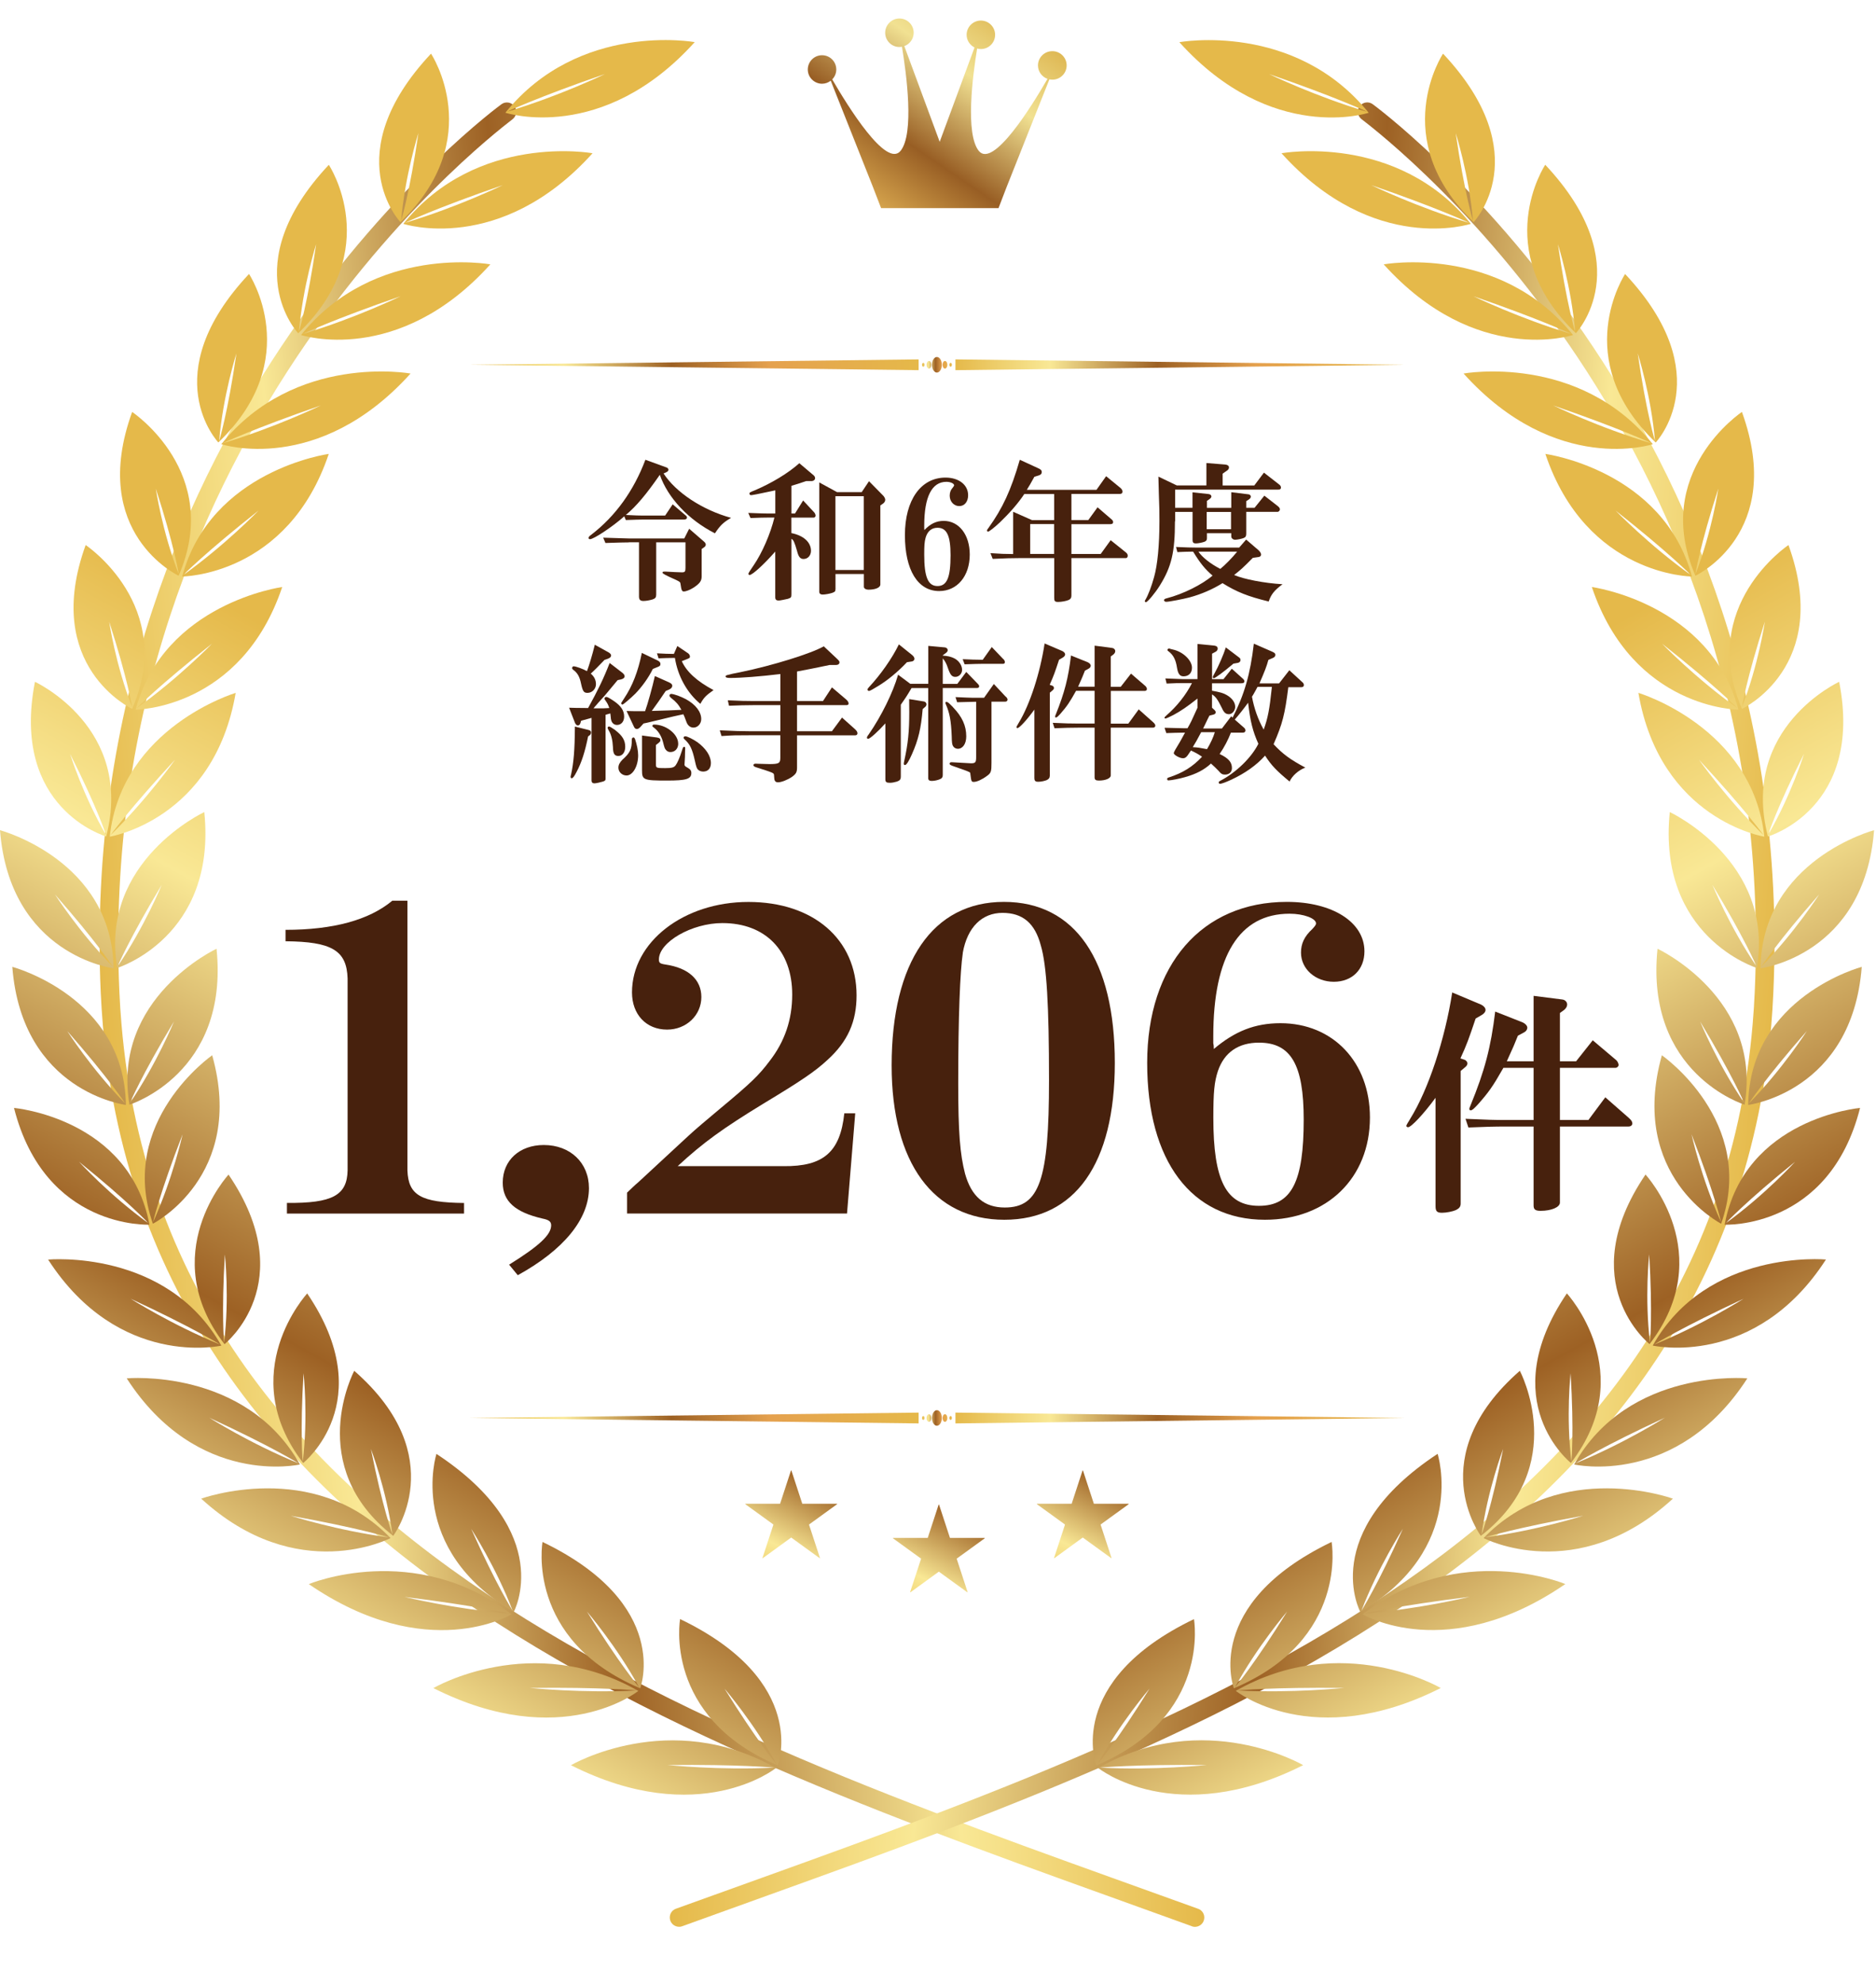 <?xml version="1.0" encoding="UTF-8"?>
<svg id="_レイヤー_2" data-name="レイヤー 2" xmlns="http://www.w3.org/2000/svg" width="109.63mm" height="115.92mm" xmlns:xlink="http://www.w3.org/1999/xlink" viewBox="0 0 310.76 328.58">
  <defs>
    <style>
      .cls-1 {
        fill: none;
      }

      .cls-2 {
        fill: url(#linear-gradient-8);
      }

      .cls-3 {
        fill: url(#linear-gradient-7);
      }

      .cls-4 {
        fill: url(#linear-gradient-5);
      }

      .cls-5 {
        fill: url(#linear-gradient-6);
      }

      .cls-6 {
        fill: url(#linear-gradient-9);
      }

      .cls-7 {
        fill: url(#linear-gradient-4);
      }

      .cls-8 {
        fill: url(#linear-gradient-3);
      }

      .cls-9 {
        fill: url(#linear-gradient-2);
      }

      .cls-10 {
        fill: url(#linear-gradient);
      }

      .cls-11 {
        fill: url(#linear-gradient-43);
      }

      .cls-12 {
        fill: url(#linear-gradient-40);
      }

      .cls-13 {
        fill: url(#linear-gradient-41);
      }

      .cls-14 {
        fill: url(#linear-gradient-42);
      }

      .cls-15 {
        fill: url(#linear-gradient-49);
      }

      .cls-16 {
        fill: url(#linear-gradient-48);
      }

      .cls-17 {
        fill: url(#linear-gradient-45);
      }

      .cls-18 {
        fill: url(#linear-gradient-47);
      }

      .cls-19 {
        fill: url(#linear-gradient-44);
      }

      .cls-20 {
        fill: url(#linear-gradient-46);
      }

      .cls-21 {
        fill: url(#linear-gradient-10);
      }

      .cls-22 {
        fill: url(#linear-gradient-11);
      }

      .cls-23 {
        fill: url(#linear-gradient-12);
      }

      .cls-24 {
        fill: url(#linear-gradient-13);
      }

      .cls-25 {
        fill: url(#linear-gradient-19);
      }

      .cls-26 {
        fill: url(#linear-gradient-14);
      }

      .cls-27 {
        fill: url(#linear-gradient-21);
      }

      .cls-28 {
        fill: url(#linear-gradient-20);
      }

      .cls-29 {
        fill: url(#linear-gradient-22);
      }

      .cls-30 {
        fill: url(#linear-gradient-23);
      }

      .cls-31 {
        fill: url(#linear-gradient-28);
      }

      .cls-32 {
        fill: url(#linear-gradient-25);
      }

      .cls-33 {
        fill: url(#linear-gradient-32);
      }

      .cls-34 {
        fill: url(#linear-gradient-31);
      }

      .cls-35 {
        fill: url(#linear-gradient-33);
      }

      .cls-36 {
        fill: url(#linear-gradient-30);
      }

      .cls-37 {
        fill: url(#linear-gradient-15);
      }

      .cls-38 {
        fill: url(#linear-gradient-16);
      }

      .cls-39 {
        fill: url(#linear-gradient-17);
      }

      .cls-40 {
        fill: url(#linear-gradient-18);
      }

      .cls-41 {
        fill: url(#linear-gradient-35);
      }

      .cls-42 {
        fill: url(#linear-gradient-34);
      }

      .cls-43 {
        fill: url(#linear-gradient-36);
      }

      .cls-44 {
        fill: url(#linear-gradient-38);
      }

      .cls-45 {
        fill: url(#linear-gradient-27);
      }

      .cls-46 {
        fill: url(#linear-gradient-24);
      }

      .cls-47 {
        fill: url(#linear-gradient-26);
      }

      .cls-48 {
        fill: url(#linear-gradient-29);
      }

      .cls-49 {
        fill: url(#linear-gradient-37);
      }

      .cls-50 {
        fill: url(#linear-gradient-39);
      }

      .cls-51 {
        fill: url(#linear-gradient-57);
      }

      .cls-52 {
        fill: url(#linear-gradient-58);
      }

      .cls-53 {
        fill: url(#linear-gradient-59);
      }

      .cls-54 {
        fill: url(#linear-gradient-53);
      }

      .cls-55 {
        fill: url(#linear-gradient-54);
      }

      .cls-56 {
        fill: url(#linear-gradient-55);
      }

      .cls-57 {
        fill: url(#linear-gradient-56);
      }

      .cls-58 {
        fill: url(#linear-gradient-50);
      }

      .cls-59 {
        fill: url(#linear-gradient-51);
      }

      .cls-60 {
        fill: url(#linear-gradient-52);
      }

      .cls-61 {
        fill: url(#linear-gradient-67);
      }

      .cls-62 {
        fill: url(#linear-gradient-68);
      }

      .cls-63 {
        fill: url(#linear-gradient-69);
      }

      .cls-64 {
        fill: url(#linear-gradient-63);
      }

      .cls-65 {
        fill: url(#linear-gradient-64);
      }

      .cls-66 {
        fill: url(#linear-gradient-65);
      }

      .cls-67 {
        fill: url(#linear-gradient-66);
      }

      .cls-68 {
        fill: url(#linear-gradient-60);
      }

      .cls-69 {
        fill: url(#linear-gradient-61);
      }

      .cls-70 {
        fill: url(#linear-gradient-62);
      }

      .cls-71 {
        fill: url(#linear-gradient-72);
      }

      .cls-72 {
        fill: url(#linear-gradient-74);
      }

      .cls-73 {
        fill: url(#linear-gradient-71);
      }

      .cls-74 {
        fill: url(#linear-gradient-73);
      }

      .cls-75 {
        fill: url(#linear-gradient-70);
      }

      .cls-76 {
        fill: #47210d;
      }

      .cls-77 {
        clip-path: url(#clippath);
      }
    </style>
    <clipPath id="clippath">
      <rect class="cls-1" width="310.76" height="328.58"/>
    </clipPath>
    <linearGradient id="linear-gradient" x1="7.81" y1="1.22" x2="177.04" y2="1.22" gradientTransform="translate(9.9 177.98) rotate(-4.88)" gradientUnits="userSpaceOnUse">
      <stop offset="0" stop-color="#e5b94a"/>
      <stop offset=".12" stop-color="#f0d475"/>
      <stop offset=".21" stop-color="#f9e895"/>
      <stop offset=".45" stop-color="#9d6124"/>
      <stop offset=".77" stop-color="#f9e895"/>
      <stop offset="1" stop-color="#e5b94a"/>
    </linearGradient>
    <linearGradient id="linear-gradient-2" x1="62.42" y1="166.46" x2="165.31" y2="12.12" xlink:href="#linear-gradient"/>
    <linearGradient id="linear-gradient-3" x1="64.19" y1="167.64" x2="167.08" y2="13.32" xlink:href="#linear-gradient"/>
    <linearGradient id="linear-gradient-4" x1="40.68" y1="151.97" x2="143.57" y2="-2.37" xlink:href="#linear-gradient"/>
    <linearGradient id="linear-gradient-5" x1="42.45" y1="153.14" x2="145.33" y2="-1.17" xlink:href="#linear-gradient"/>
    <linearGradient id="linear-gradient-6" x1="19.49" y1="137.86" x2="122.4" y2="-16.5" xlink:href="#linear-gradient"/>
    <linearGradient id="linear-gradient-7" x1="22.96" y1="140.15" x2="125.83" y2="-14.17" xlink:href="#linear-gradient"/>
    <linearGradient id="linear-gradient-8" x1=".34" y1="125.08" x2="103.23" y2="-29.26" xlink:href="#linear-gradient"/>
    <linearGradient id="linear-gradient-9" x1="5.46" y1="128.49" x2="108.34" y2="-25.84" xlink:href="#linear-gradient"/>
    <linearGradient id="linear-gradient-10" x1="-16.06" y1="114.13" x2="86.81" y2="-40.18" xlink:href="#linear-gradient"/>
    <linearGradient id="linear-gradient-11" x1="-7.62" y1="119.76" x2="95.26" y2="-34.55" xlink:href="#linear-gradient"/>
    <linearGradient id="linear-gradient-12" x1="-33.46" y1="102.57" x2="69.45" y2="-51.8" xlink:href="#linear-gradient"/>
    <linearGradient id="linear-gradient-13" x1="-25.01" y1="108.18" x2="77.87" y2="-46.15" xlink:href="#linear-gradient"/>
    <linearGradient id="linear-gradient-14" x1="-48.9" y1="92.26" x2="53.99" y2="-62.08" xlink:href="#linear-gradient"/>
    <linearGradient id="linear-gradient-15" x1="-38.29" y1="99.33" x2="64.6" y2="-55.01" xlink:href="#linear-gradient"/>
    <linearGradient id="linear-gradient-16" x1="-59.07" y1="85.46" x2="43.81" y2="-68.86" xlink:href="#linear-gradient"/>
    <linearGradient id="linear-gradient-17" x1="-47.01" y1="93.52" x2="55.88" y2="-60.82" xlink:href="#linear-gradient"/>
    <linearGradient id="linear-gradient-18" x1="-69.64" y1="78.43" x2="33.25" y2="-75.9" xlink:href="#linear-gradient"/>
    <linearGradient id="linear-gradient-19" x1="-57.56" y1="86.46" x2="45.32" y2="-67.86" xlink:href="#linear-gradient"/>
    <linearGradient id="linear-gradient-20" x1="-77.29" y1="73.35" x2="25.61" y2="-81" xlink:href="#linear-gradient"/>
    <linearGradient id="linear-gradient-21" x1="-64.58" y1="81.81" x2="38.3" y2="-72.52" xlink:href="#linear-gradient"/>
    <linearGradient id="linear-gradient-22" x1="-81.44" y1="70.59" x2="21.46" y2="-83.76" xlink:href="#linear-gradient"/>
    <linearGradient id="linear-gradient-23" x1="-67.99" y1="79.53" x2="34.9" y2="-74.8" xlink:href="#linear-gradient"/>
    <linearGradient id="linear-gradient-24" x1="-84.64" y1="68.43" x2="18.24" y2="-85.91" xlink:href="#linear-gradient"/>
    <linearGradient id="linear-gradient-25" x1="-71.21" y1="77.39" x2="31.68" y2="-76.95" xlink:href="#linear-gradient"/>
    <linearGradient id="linear-gradient-26" x1="-84.16" y1="68.75" x2="18.73" y2="-85.58" xlink:href="#linear-gradient"/>
    <linearGradient id="linear-gradient-27" x1="-70.92" y1="77.61" x2="31.99" y2="-76.74" xlink:href="#linear-gradient"/>
    <linearGradient id="linear-gradient-28" x1="-81.75" y1="70.33" x2="21.13" y2="-83.99" xlink:href="#linear-gradient"/>
    <linearGradient id="linear-gradient-29" x1="-68.52" y1="79.2" x2="34.37" y2="-75.15" xlink:href="#linear-gradient"/>
    <linearGradient id="linear-gradient-30" x1="-76.8" y1="73.66" x2="26.09" y2="-80.68" xlink:href="#linear-gradient"/>
    <linearGradient id="linear-gradient-31" x1="-63.55" y1="82.49" x2="39.34" y2="-71.85" xlink:href="#linear-gradient"/>
    <linearGradient id="linear-gradient-32" x1="-58.57" y1="85.77" x2="44.31" y2="-68.55" xlink:href="#linear-gradient"/>
    <linearGradient id="linear-gradient-33" x1="3959.31" y1="338.71" x2="4128.54" y2="338.71" gradientTransform="translate(4266.54 177.98) rotate(-175.12) scale(1 -1)" xlink:href="#linear-gradient"/>
    <linearGradient id="linear-gradient-34" x1="4013.92" y1="503.95" x2="4116.81" y2="349.61" gradientTransform="translate(4266.54 177.98) rotate(-175.12) scale(1 -1)" xlink:href="#linear-gradient"/>
    <linearGradient id="linear-gradient-35" x1="4015.7" y1="505.13" x2="4118.58" y2="350.8" gradientTransform="translate(4266.54 177.98) rotate(-175.12) scale(1 -1)" xlink:href="#linear-gradient"/>
    <linearGradient id="linear-gradient-36" x1="3992.19" y1="489.46" x2="4095.08" y2="335.12" gradientTransform="translate(4266.54 177.98) rotate(-175.12) scale(1 -1)" xlink:href="#linear-gradient"/>
    <linearGradient id="linear-gradient-37" x1="3993.96" y1="490.63" x2="4096.83" y2="336.32" gradientTransform="translate(4266.54 177.98) rotate(-175.12) scale(1 -1)" xlink:href="#linear-gradient"/>
    <linearGradient id="linear-gradient-38" x1="3971" y1="475.34" x2="4073.9" y2="321" gradientTransform="translate(4266.54 177.98) rotate(-175.12) scale(1 -1)" xlink:href="#linear-gradient"/>
    <linearGradient id="linear-gradient-39" x1="3974.46" y1="477.64" x2="4077.34" y2="323.31" gradientTransform="translate(4266.54 177.98) rotate(-175.12) scale(1 -1)" xlink:href="#linear-gradient"/>
    <linearGradient id="linear-gradient-40" x1="3951.84" y1="462.57" x2="4054.73" y2="308.23" gradientTransform="translate(4266.54 177.98) rotate(-175.12) scale(1 -1)" xlink:href="#linear-gradient"/>
    <linearGradient id="linear-gradient-41" x1="3956.97" y1="465.97" x2="4059.85" y2="311.65" gradientTransform="translate(4266.54 177.98) rotate(-175.12) scale(1 -1)" xlink:href="#linear-gradient"/>
    <linearGradient id="linear-gradient-42" x1="3935.45" y1="451.62" x2="4038.32" y2="297.31" gradientTransform="translate(4266.54 177.98) rotate(-175.12) scale(1 -1)" xlink:href="#linear-gradient"/>
    <linearGradient id="linear-gradient-43" x1="3943.89" y1="457.25" x2="4046.76" y2="302.94" gradientTransform="translate(4266.54 177.98) rotate(-175.12) scale(1 -1)" xlink:href="#linear-gradient"/>
    <linearGradient id="linear-gradient-44" x1="3918.05" y1="440.05" x2="4020.95" y2="285.7" gradientTransform="translate(4266.54 177.98) rotate(-175.12) scale(1 -1)" xlink:href="#linear-gradient"/>
    <linearGradient id="linear-gradient-45" x1="3926.5" y1="445.66" x2="4029.38" y2="291.34" gradientTransform="translate(4266.54 177.98) rotate(-175.12) scale(1 -1)" xlink:href="#linear-gradient"/>
    <linearGradient id="linear-gradient-46" x1="3902.6" y1="429.75" x2="4005.5" y2="275.41" gradientTransform="translate(4266.54 177.98) rotate(-175.12) scale(1 -1)" xlink:href="#linear-gradient"/>
    <linearGradient id="linear-gradient-47" x1="3913.22" y1="436.82" x2="4016.11" y2="282.48" gradientTransform="translate(4266.54 177.98) rotate(-175.12) scale(1 -1)" xlink:href="#linear-gradient"/>
    <linearGradient id="linear-gradient-48" x1="3892.43" y1="422.95" x2="3995.31" y2="268.63" gradientTransform="translate(4266.54 177.98) rotate(-175.12) scale(1 -1)" xlink:href="#linear-gradient"/>
    <linearGradient id="linear-gradient-49" x1="3904.49" y1="431" x2="4007.38" y2="276.67" gradientTransform="translate(4266.54 177.98) rotate(-175.12) scale(1 -1)" xlink:href="#linear-gradient"/>
    <linearGradient id="linear-gradient-50" x1="3881.86" y1="415.92" x2="3984.76" y2="261.58" gradientTransform="translate(4266.54 177.98) rotate(-175.12) scale(1 -1)" xlink:href="#linear-gradient"/>
    <linearGradient id="linear-gradient-51" x1="3893.94" y1="423.95" x2="3996.82" y2="269.63" gradientTransform="translate(4266.54 177.98) rotate(-175.12) scale(1 -1)" xlink:href="#linear-gradient"/>
    <linearGradient id="linear-gradient-52" x1="3874.22" y1="410.83" x2="3977.12" y2="256.49" gradientTransform="translate(4266.54 177.98) rotate(-175.12) scale(1 -1)" xlink:href="#linear-gradient"/>
    <linearGradient id="linear-gradient-53" x1="3886.92" y1="419.3" x2="3989.81" y2="264.97" gradientTransform="translate(4266.54 177.98) rotate(-175.12) scale(1 -1)" xlink:href="#linear-gradient"/>
    <linearGradient id="linear-gradient-54" x1="3870.07" y1="408.08" x2="3972.97" y2="253.73" gradientTransform="translate(4266.54 177.98) rotate(-175.12) scale(1 -1)" xlink:href="#linear-gradient"/>
    <linearGradient id="linear-gradient-55" x1="3883.52" y1="417.02" x2="3986.41" y2="262.69" gradientTransform="translate(4266.54 177.98) rotate(-175.12) scale(1 -1)" xlink:href="#linear-gradient"/>
    <linearGradient id="linear-gradient-56" x1="3866.87" y1="405.9" x2="3969.75" y2="251.58" gradientTransform="translate(4266.54 177.98) rotate(-175.12) scale(1 -1)" xlink:href="#linear-gradient"/>
    <linearGradient id="linear-gradient-57" x1="3880.29" y1="414.88" x2="3983.19" y2="260.54" gradientTransform="translate(4266.54 177.98) rotate(-175.12) scale(1 -1)" xlink:href="#linear-gradient"/>
    <linearGradient id="linear-gradient-58" x1="3867.35" y1="406.24" x2="3970.24" y2="251.91" gradientTransform="translate(4266.54 177.98) rotate(-175.12) scale(1 -1)" xlink:href="#linear-gradient"/>
    <linearGradient id="linear-gradient-59" x1="3880.59" y1="415.1" x2="3983.49" y2="260.75" gradientTransform="translate(4266.54 177.98) rotate(-175.12) scale(1 -1)" xlink:href="#linear-gradient"/>
    <linearGradient id="linear-gradient-60" x1="3869.75" y1="407.82" x2="3972.64" y2="253.5" gradientTransform="translate(4266.54 177.98) rotate(-175.12) scale(1 -1)" xlink:href="#linear-gradient"/>
    <linearGradient id="linear-gradient-61" x1="3882.98" y1="416.69" x2="3985.88" y2="262.34" gradientTransform="translate(4266.54 177.98) rotate(-175.12) scale(1 -1)" xlink:href="#linear-gradient"/>
    <linearGradient id="linear-gradient-62" x1="3874.71" y1="411.14" x2="3977.6" y2="256.81" gradientTransform="translate(4266.54 177.98) rotate(-175.12) scale(1 -1)" xlink:href="#linear-gradient"/>
    <linearGradient id="linear-gradient-63" x1="3887.95" y1="419.98" x2="3990.84" y2="265.64" gradientTransform="translate(4266.54 177.98) rotate(-175.12) scale(1 -1)" xlink:href="#linear-gradient"/>
    <linearGradient id="linear-gradient-64" x1="3892.94" y1="423.25" x2="3995.81" y2="268.94" gradientTransform="translate(4266.54 177.98) rotate(-175.12) scale(1 -1)" xlink:href="#linear-gradient"/>
    <linearGradient id="linear-gradient-65" x1="165.19" y1="-.29" x2="129.98" y2="51.39" gradientUnits="userSpaceOnUse">
      <stop offset="0" stop-color="#dcb24b"/>
      <stop offset=".11" stop-color="#e7cc72"/>
      <stop offset=".21" stop-color="#f1e192"/>
      <stop offset=".45" stop-color="#985e24"/>
      <stop offset=".67" stop-color="#e1b154"/>
      <stop offset="1" stop-color="#dcb24b"/>
    </linearGradient>
    <linearGradient id="linear-gradient-66" x1="152.74" y1="60.4" x2="157.68" y2="60.4" gradientUnits="userSpaceOnUse">
      <stop offset="0" stop-color="#e5b94a"/>
      <stop offset=".12" stop-color="#f0d475"/>
      <stop offset=".21" stop-color="#f9e895"/>
      <stop offset=".45" stop-color="#9d6124"/>
      <stop offset=".67" stop-color="#e5a14e"/>
      <stop offset="1" stop-color="#e5b94a"/>
    </linearGradient>
    <linearGradient id="linear-gradient-67" x1="77.79" y1="60.4" x2="152.17" y2="60.4" xlink:href="#linear-gradient-66"/>
    <linearGradient id="linear-gradient-68" x1="158.27" y1="60.4" x2="232.65" y2="60.4" xlink:href="#linear-gradient-66"/>
    <linearGradient id="linear-gradient-69" y1="234.8" y2="234.8" xlink:href="#linear-gradient-66"/>
    <linearGradient id="linear-gradient-70" x1="77.79" y1="234.8" x2="152.17" y2="234.8" xlink:href="#linear-gradient-66"/>
    <linearGradient id="linear-gradient-71" x1="158.27" y1="234.8" x2="232.65" y2="234.8" xlink:href="#linear-gradient-66"/>
    <linearGradient id="linear-gradient-72" x1="148.04" y1="271.05" x2="171.61" y2="224.94" xlink:href="#linear-gradient-66"/>
    <linearGradient id="linear-gradient-73" x1="123.57" y1="265.4" x2="147.14" y2="219.3" xlink:href="#linear-gradient-66"/>
    <linearGradient id="linear-gradient-74" x1="171.88" y1="265.4" x2="195.45" y2="219.29" xlink:href="#linear-gradient-66"/>
  </defs>
  <g id="_レイヤー_1-2" data-name="レイヤー 1">
    <g class="cls-77">
      <g>
        <g>
          <g>
            <path class="cls-10" d="M197.42,318.96c-74.72-27.14-172.38-57.24-180.38-149.17h0c-.15-1.77-.26-3.55-.35-5.36h0C12.33,68.83,82.92,17.36,83.06,17.26h0c.69-.51,1.66-.35,2.16.34h0c.5.69.34,1.65-.34,2.16h0c0,.06-17.3,12.61-34.14,37.03h0c-16.84,24.42-33.11,60.54-30.96,107.52h0c.08,1.77.19,3.51.34,5.23h0c7.49,89.31,103.24,119.35,178.36,146.54h0c.8.28,1.21,1.17.92,1.97h0c-.21.58-.74.96-1.32,1.01h0c-.22.02-.44,0-.66-.09h0Z"/>
            <g>
              <g>
                <path class="cls-9" d="M128.53,292.77s-12.73,10.23-33.95-.47c0,0,16.34-9.56,33.95.47ZM128.25,292.7s-5.74-.55-17.67-.43c0,0,8.6.9,17.67.43Z"/>
                <path class="cls-8" d="M112.66,268.1c21.49,10.34,16.19,24.23,16.19,24.23-19.09-8.05-16.19-24.23-16.19-24.23ZM120.02,279.62c5.36,8.66,8.63,12.54,8.63,12.54-3.67-6.76-8.63-12.54-8.63-12.54Z"/>
              </g>
              <g>
                <path class="cls-7" d="M105.74,280s-12.73,10.23-33.95-.47c0,0,16.35-9.56,33.95.47ZM105.45,279.92s-5.74-.56-17.67-.42c0,0,8.6.9,17.67.42Z"/>
                <path class="cls-4" d="M89.87,255.33c21.49,10.35,16.18,24.23,16.18,24.23-19.08-8.05-16.18-24.23-16.18-24.23ZM97.23,266.86c5.36,8.66,8.63,12.53,8.63,12.53-3.67-6.75-8.63-12.53-8.63-12.53Z"/>
              </g>
              <g>
                <path class="cls-5" d="M84.73,267.31s-13.98,8.45-33.58-5c0,0,17.48-7.3,33.58,5ZM84.46,267.2s-5.62-1.31-17.46-2.77c0,0,8.4,2.05,17.46,2.77Z"/>
                <path class="cls-3" d="M72.3,240.75c19.91,13.12,12.8,26.18,12.8,26.18-17.84-10.52-12.8-26.18-12.8-26.18ZM78.05,253.15c4.15,9.3,6.87,13.57,6.87,13.57-2.73-7.18-6.87-13.57-6.87-13.57Z"/>
              </g>
              <g>
                <path class="cls-2" d="M64.69,254.69s-15.44,8.06-31.36-6.53c0,0,18.56-6.73,31.36,6.53ZM64.45,254.58s-5.13-1.59-16.27-3.58c0,0,7.67,2.45,16.27,3.58Z"/>
                <path class="cls-6" d="M58.68,226.99c16.3,14.26,6.46,27.33,6.46,27.33-14.88-11.52-6.46-27.33-6.46-27.33ZM61.44,239.93c1.92,9.69,3.57,14.18,3.57,14.18-1.01-7.47-3.57-14.18-3.57-14.18Z"/>
              </g>
              <g>
                <path class="cls-21" d="M49.68,242.5s-16.98,3.88-28.69-14.26c0,0,19.67-1.81,28.69,14.26ZM49.49,242.33s-4.57-2.84-14.84-7.58c0,0,6.8,4.3,14.84,7.58Z"/>
                <path class="cls-22" d="M50.89,214.18c12.16,17.92-.67,28.08-.67,28.08-11.48-14.92.67-28.08.67-28.08ZM50.28,227.39c-.6,9.86-.13,14.62-.13,14.62.92-7.48.13-14.62.13-14.62Z"/>
              </g>
              <g>
                <path class="cls-23" d="M36.66,222.82s-16.98,3.88-28.69-14.25c0,0,19.66-1.82,28.69,14.25ZM36.46,222.64s-4.57-2.83-14.83-7.59c0,0,6.8,4.31,14.83,7.59Z"/>
                <path class="cls-24" d="M37.86,194.5c12.16,17.92-.67,28.08-.67,28.08-11.48-14.92.67-28.08.67-28.08ZM37.25,207.72c-.59,9.85-.13,14.62-.13,14.62.91-7.48.13-14.62.13-14.62Z"/>
              </g>
              <g>
                <path class="cls-26" d="M24.75,202.79s-17.31.85-22.43-19.33c0,0,19.16,1.69,22.43,19.33ZM24.62,202.58s-3.38-3.64-11.52-10.2c0,0,5.01,5.5,11.52,10.2Z"/>
                <path class="cls-37" d="M35.15,174.74c5.62,20.04-9.82,27.89-9.82,27.89-5.96-16.92,9.82-27.89,9.82-27.89ZM30.25,187.82c-3.79,9.73-4.9,14.56-4.9,14.56,3.3-7.3,4.9-14.56,4.9-14.56Z"/>
              </g>
              <g>
                <path class="cls-38" d="M20.85,182.96s-17.2-2.11-18.81-22.86c0,0,18.59,4.93,18.81,22.86ZM20.75,182.73s-2.71-4.16-9.62-12.02c0,0,4,6.29,9.62,12.02Z"/>
                <path class="cls-39" d="M35.87,157.1c2.13,20.71-14.42,25.82-14.42,25.82-2.99-17.69,14.42-25.82,14.42-25.82ZM28.82,169.15c-5.39,8.94-7.31,13.51-7.31,13.51,4.5-6.63,7.31-13.51,7.31-13.51Z"/>
              </g>
              <g>
                <path class="cls-40" d="M18.81,160.34s-17.19-2.12-18.81-22.87c0,0,18.59,4.94,18.81,22.87ZM18.72,160.11s-2.71-4.16-9.62-12.01c0,0,4.01,6.27,9.62,12.01Z"/>
                <path class="cls-25" d="M33.84,134.47c2.12,20.7-14.42,25.81-14.42,25.81-3-17.69,14.42-25.81,14.42-25.81ZM26.79,146.52c-5.39,8.94-7.32,13.52-7.32,13.52,4.51-6.64,7.32-13.52,7.32-13.52Z"/>
              </g>
              <g>
                <path class="cls-28" d="M17.59,138.51s-15.9-4.58-11.8-25.61c0,0,16.48,7.59,11.8,25.61ZM17.56,138.25s-1.46-4.56-5.95-13.41c0,0,2.13,6.86,5.95,13.41Z"/>
                <path class="cls-27" d="M39.04,114.73c-3.61,21.06-20.86,23.81-20.86,23.81,1.95-18.16,20.86-23.81,20.86-23.81ZM28.99,125.8c-7.59,8.19-10.69,12.5-10.69,12.5,6.12-6.01,10.69-12.5,10.69-12.5Z"/>
              </g>
              <g>
                <path class="cls-29" d="M21.89,117.38s-15.01-6.99-7.7-27.13c0,0,15.11,10.06,7.7,27.13ZM21.9,117.13s-.76-4.73-3.81-14.18c0,0,1.04,7.11,3.81,14.18Z"/>
                <path class="cls-30" d="M46.75,97.2c-6.82,20.25-24.28,20.31-24.28,20.31,4.73-17.65,24.28-20.31,24.28-20.31ZM35.12,106.58c-8.78,6.92-12.5,10.7-12.5,10.7,6.98-4.99,12.5-10.7,12.5-10.7Z"/>
              </g>
              <g>
                <path class="cls-46" d="M29.59,95.33s-15-6.98-7.7-27.12c0,0,15.11,10.06,7.7,27.12ZM29.61,95.08s-.74-4.73-3.8-14.18c0,0,1.04,7.11,3.8,14.18Z"/>
                <path class="cls-32" d="M54.46,75.16c-6.81,20.25-24.28,20.3-24.28,20.3,4.74-17.64,24.28-20.3,24.28-20.3ZM42.83,84.54c-8.77,6.91-12.5,10.7-12.5,10.7,6.98-4.99,12.5-10.7,12.5-10.7Z"/>
              </g>
              <g>
                <path class="cls-47" d="M36.17,73.26s-10.64-11.15,5.08-27.9c0,0,9.36,14.08-5.08,27.9ZM36.3,73.03s1.44-4.68,2.86-14.51c0,0-2.23,7.01-2.86,14.51Z"/>
                <path class="cls-45" d="M68.01,61.85c-15.32,16.99-31.35,11.7-31.35,11.7,12.23-15.17,31.35-11.7,31.35-11.7ZM53.14,67.14c-11.14,3.84-16.25,6.25-16.25,6.25,8.63-2.57,16.25-6.25,16.25-6.25Z"/>
              </g>
              <g>
                <path class="cls-31" d="M49.4,55.18s-10.64-11.15,5.07-27.89c0,0,9.36,14.09-5.07,27.89ZM49.52,54.94s1.43-4.69,2.85-14.51c0,0-2.22,7.01-2.85,14.51Z"/>
                <path class="cls-48" d="M81.23,43.77c-15.31,16.98-31.36,11.7-31.36,11.7,12.24-15.17,31.36-11.7,31.36-11.7ZM66.36,49.05c-11.14,3.84-16.25,6.26-16.25,6.26,8.63-2.56,16.25-6.26,16.25-6.26Z"/>
              </g>
              <g>
                <path class="cls-36" d="M66.33,36.78s-10.64-11.15,5.07-27.9c0,0,9.36,14.08-5.07,27.9ZM66.45,36.54s1.43-4.69,2.86-14.51c0,0-2.23,7.01-2.86,14.51Z"/>
                <path class="cls-34" d="M98.16,25.37c-15.31,16.98-31.35,11.69-31.35,11.69,12.23-15.16,31.35-11.69,31.35-11.69ZM83.29,30.65c-11.14,3.83-16.25,6.26-16.25,6.26,8.63-2.56,16.25-6.26,16.25-6.26Z"/>
              </g>
              <path class="cls-33" d="M115.08,6.97c-15.31,16.98-31.36,11.69-31.36,11.69,12.23-15.16,31.36-11.69,31.36-11.69ZM100.22,12.25c-11.14,3.83-16.25,6.25-16.25,6.25,8.62-2.56,16.25-6.25,16.25-6.25Z"/>
            </g>
          </g>
          <g>
            <path class="cls-35" d="M113.03,318.96c74.72-27.14,172.38-57.24,180.38-149.17h0c.15-1.77.26-3.55.34-5.36h0c4.36-95.61-66.22-147.07-66.36-147.18h0c-.69-.51-1.66-.35-2.16.34h0c-.5.69-.35,1.65.34,2.16h0c0,.06,17.3,12.61,34.14,37.03h0c16.84,24.42,33.11,60.54,30.96,107.52h0c-.08,1.77-.19,3.51-.34,5.23h0c-7.49,89.31-103.24,119.35-178.37,146.54h0c-.8.28-1.21,1.17-.92,1.97h0c.21.58.74.96,1.32,1.01h0c.22.02.44,0,.66-.09h0Z"/>
            <g>
              <g>
                <path class="cls-42" d="M215.87,292.29c-21.22,10.71-33.95.47-33.95.47,17.61-10.03,33.95-.47,33.95-.47ZM199.87,292.27c-11.93-.12-17.67.43-17.67.43,9.07.48,17.67-.43,17.67-.43Z"/>
                <path class="cls-41" d="M181.59,292.34s-5.3-13.9,16.19-24.23c0,0,2.9,16.18-16.19,24.23ZM181.79,292.16s3.27-3.88,8.63-12.54c0,0-4.96,5.78-8.63,12.54Z"/>
              </g>
              <g>
                <path class="cls-43" d="M238.66,279.52c-21.22,10.71-33.95.47-33.95.47,17.61-10.04,33.95-.47,33.95-.47ZM222.66,279.5c-11.93-.13-17.67.42-17.67.42,9.07.48,17.67-.42,17.67-.42Z"/>
                <path class="cls-49" d="M204.39,279.56s-5.3-13.89,16.19-24.23c0,0,2.9,16.19-16.19,24.23ZM204.59,279.38s3.27-3.87,8.63-12.53c0,0-4.96,5.78-8.63,12.53Z"/>
              </g>
              <g>
                <path class="cls-44" d="M259.3,262.3c-19.6,13.45-33.58,5-33.58,5,16.1-12.3,33.58-5,33.58-5ZM243.44,264.42c-11.84,1.46-17.46,2.77-17.46,2.77,9.07-.73,17.46-2.77,17.46-2.77Z"/>
                <path class="cls-50" d="M225.34,266.92s-7.11-13.06,12.8-26.18c0,0,5.04,15.66-12.8,26.18ZM225.52,266.72s2.72-4.28,6.87-13.57c0,0-4.14,6.39-6.87,13.57Z"/>
              </g>
              <g>
                <path class="cls-12" d="M277.12,248.16c-15.92,14.59-31.36,6.53-31.36,6.53,12.8-13.26,31.36-6.53,31.36-6.53ZM262.26,250.99c-11.13,2-16.27,3.58-16.27,3.58,8.6-1.14,16.27-3.58,16.27-3.58Z"/>
                <path class="cls-13" d="M245.3,254.32s-9.84-13.07,6.46-27.33c0,0,8.42,15.81-6.46,27.33ZM245.43,254.1s1.65-4.49,3.57-14.18c0,0-2.56,6.71-3.57,14.18Z"/>
              </g>
              <g>
                <path class="cls-14" d="M289.45,228.24c-11.71,18.14-28.69,14.26-28.69,14.26,9.02-16.07,28.69-14.26,28.69-14.26ZM275.79,234.75c-10.27,4.75-14.84,7.58-14.84,7.58,8.04-3.28,14.84-7.58,14.84-7.58Z"/>
                <path class="cls-11" d="M260.22,242.25s-12.83-10.15-.67-28.08c0,0,12.16,13.16.67,28.08ZM260.3,242.01s.47-4.76-.13-14.62c0,0-.78,7.14.13,14.62Z"/>
              </g>
              <g>
                <path class="cls-19" d="M302.47,208.56c-11.71,18.14-28.69,14.25-28.69,14.25,9.02-16.07,28.69-14.25,28.69-14.25ZM288.82,215.06c-10.26,4.76-14.83,7.59-14.83,7.59,8.04-3.27,14.83-7.59,14.83-7.59Z"/>
                <path class="cls-17" d="M273.25,222.57s-12.83-10.15-.67-28.08c0,0,12.15,13.15.67,28.08ZM273.32,222.33s.46-4.77-.13-14.62c0,0-.78,7.14.13,14.62Z"/>
              </g>
              <g>
                <path class="cls-20" d="M308.12,183.46c-5.12,20.18-22.43,19.33-22.43,19.33,3.27-17.64,22.43-19.33,22.43-19.33ZM297.35,192.38c-8.14,6.56-11.52,10.2-11.52,10.2,6.51-4.69,11.52-10.2,11.52-10.2Z"/>
                <path class="cls-18" d="M285.11,202.63s-15.44-7.85-9.82-27.89c0,0,15.77,10.97,9.82,27.89ZM285.1,202.38s-1.12-4.84-4.9-14.56c0,0,1.6,7.26,4.9,14.56Z"/>
              </g>
              <g>
                <path class="cls-16" d="M308.4,160.1c-1.62,20.75-18.81,22.86-18.81,22.86.22-17.93,18.81-22.86,18.81-22.86ZM299.31,170.71c-6.91,7.86-9.62,12.02-9.62,12.02,5.62-5.73,9.62-12.02,9.62-12.02Z"/>
                <path class="cls-15" d="M288.99,182.92s-16.55-5.1-14.42-25.82c0,0,17.41,8.12,14.42,25.82ZM288.94,182.66s-1.93-4.57-7.31-13.51c0,0,2.81,6.89,7.31,13.51Z"/>
              </g>
              <g>
                <path class="cls-58" d="M310.44,137.47c-1.62,20.76-18.81,22.87-18.81,22.87.22-17.93,18.81-22.87,18.81-22.87ZM301.35,148.1c-6.91,7.85-9.62,12.01-9.62,12.01,5.61-5.74,9.62-12.01,9.62-12.01Z"/>
                <path class="cls-59" d="M291.02,160.28s-16.53-5.1-14.42-25.81c0,0,17.42,8.12,14.42,25.81ZM290.98,160.04s-1.93-4.58-7.32-13.52c0,0,2.81,6.89,7.32,13.52Z"/>
              </g>
              <g>
                <path class="cls-60" d="M304.66,112.9c4.1,21.03-11.8,25.61-11.8,25.61-4.68-18.02,11.8-25.61,11.8-25.61ZM298.83,124.84c-4.49,8.86-5.95,13.41-5.95,13.41,3.82-6.55,5.95-13.41,5.95-13.41Z"/>
                <path class="cls-54" d="M292.26,138.54s-17.25-2.75-20.86-23.81c0,0,18.91,5.65,20.86,23.81ZM292.14,138.3s-3.1-4.31-10.7-12.5c0,0,4.57,6.49,10.7,12.5Z"/>
              </g>
              <g>
                <path class="cls-55" d="M296.26,90.25c7.31,20.14-7.7,27.13-7.7,27.13-7.41-17.07,7.7-27.13,7.7-27.13ZM292.35,102.95c-3.05,9.45-3.81,14.18-3.81,14.18,2.76-7.07,3.81-14.18,3.81-14.18Z"/>
                <path class="cls-56" d="M287.97,117.51s-17.47-.05-24.28-20.31c0,0,19.55,2.66,24.28,20.31ZM287.83,117.28s-3.73-3.78-12.51-10.7c0,0,5.52,5.71,12.51,10.7Z"/>
              </g>
              <g>
                <path class="cls-57" d="M288.55,68.21c7.31,20.14-7.7,27.12-7.7,27.12-7.41-17.06,7.7-27.12,7.7-27.12ZM284.64,80.91c-3.06,9.45-3.8,14.18-3.8,14.18,2.76-7.06,3.8-14.18,3.8-14.18Z"/>
                <path class="cls-51" d="M280.27,95.46s-17.47-.05-24.28-20.3c0,0,19.54,2.66,24.28,20.3ZM280.12,95.24s-3.73-3.79-12.5-10.7c0,0,5.52,5.71,12.5,10.7Z"/>
              </g>
              <g>
                <path class="cls-52" d="M269.2,45.37c15.71,16.74,5.07,27.9,5.07,27.9-14.44-13.81-5.07-27.9-5.07-27.9ZM271.29,58.52c1.42,9.82,2.86,14.51,2.86,14.51-.63-7.5-2.86-14.51-2.86-14.51Z"/>
                <path class="cls-53" d="M273.79,73.55s-16.04,5.29-31.35-11.7c0,0,19.12-3.47,31.35,11.7ZM273.55,73.39s-5.11-2.42-16.25-6.25c0,0,7.61,3.69,16.25,6.25Z"/>
              </g>
              <g>
                <path class="cls-68" d="M255.97,27.28c15.71,16.74,5.07,27.89,5.07,27.89-14.43-13.81-5.07-27.89-5.07-27.89ZM258.07,40.43c1.42,9.82,2.85,14.51,2.85,14.51-.62-7.5-2.85-14.51-2.85-14.51Z"/>
                <path class="cls-69" d="M260.57,55.47s-16.04,5.28-31.36-11.7c0,0,19.12-3.47,31.36,11.7ZM260.33,55.31s-5.11-2.42-16.25-6.26c0,0,7.62,3.69,16.25,6.26Z"/>
              </g>
              <g>
                <path class="cls-70" d="M239.04,8.88c15.71,16.74,5.07,27.9,5.07,27.9-14.43-13.81-5.07-27.9-5.07-27.9ZM241.14,22.04c1.42,9.82,2.86,14.51,2.86,14.51-.63-7.5-2.86-14.51-2.86-14.51Z"/>
                <path class="cls-64" d="M243.64,37.06s-16.05,5.29-31.36-11.69c0,0,19.12-3.47,31.36,11.69ZM243.4,36.91s-5.11-2.43-16.25-6.26c0,0,7.62,3.69,16.25,6.26Z"/>
              </g>
              <path class="cls-65" d="M226.72,18.67s-16.05,5.29-31.36-11.69c0,0,19.12-3.47,31.36,11.69ZM226.47,18.51s-5.11-2.42-16.25-6.25c0,0,7.63,3.69,16.25,6.25Z"/>
            </g>
          </g>
        </g>
        <path class="cls-66" d="M174.3,8.47c-1.3,0-2.36,1.06-2.36,2.36,0,1.03.66,1.9,1.58,2.22-2.57,4.46-9.03,14.93-11.4,11.91-2.22-2.83-1.02-12.29-.26-16.93.2.06.41.09.62.09,1.31,0,2.36-1.06,2.36-2.36s-1.06-2.36-2.36-2.36-2.36,1.06-2.36,2.36c0,.92.54,1.71,1.31,2.1l-5.77,15.62-5.86-15.85c.9-.33,1.55-1.19,1.55-2.21,0-1.31-1.06-2.36-2.36-2.36s-2.36,1.06-2.36,2.36,1.06,2.36,2.36,2.36c.14,0,.28-.02.42-.04.75,4.52,2.06,14.32-.21,17.21-2.35,2.99-8.73-7.3-11.34-11.81.41-.43.67-1,.67-1.64,0-1.31-1.06-2.36-2.36-2.36s-2.36,1.06-2.36,2.36,1.06,2.36,2.36,2.36c.55,0,1.04-.19,1.44-.5l6.98,17.57,1.36,3.53h19.45l1.36-3.53,7.07-17.79c.16.03.33.05.5.05,1.3,0,2.36-1.06,2.36-2.36s-1.06-2.36-2.36-2.36Z"/>
        <g>
          <path class="cls-67" d="M152.95,60.08c-.11,0-.21.14-.21.32s.09.32.21.32.2-.14.2-.32-.09-.32-.2-.32ZM153.89,59.77c-.22,0-.4.28-.4.63s.18.63.4.63.4-.28.4-.63-.18-.63-.4-.63ZM157.47,60.08c-.11,0-.2.14-.2.32s.09.32.2.32.21-.14.21-.32-.09-.32-.21-.32ZM156.53,59.77c-.22,0-.4.28-.4.63s.18.63.4.63.4-.28.4-.63-.18-.63-.4-.63ZM155.2,59.11c-.45,0-.82.58-.82,1.29s.37,1.29.82,1.29.82-.58.82-1.29-.37-1.29-.82-1.29Z"/>
          <polygon class="cls-61" points="152.17 61.29 77.79 60.4 152.17 59.51 152.17 61.29"/>
          <polygon class="cls-62" points="158.27 59.51 232.65 60.4 158.27 61.29 158.27 59.51"/>
        </g>
        <g>
          <path class="cls-63" d="M152.95,234.48c-.11,0-.21.14-.21.32s.09.32.21.32.2-.14.2-.32-.09-.32-.2-.32ZM153.89,234.18c-.22,0-.4.28-.4.63s.18.63.4.63.4-.28.4-.63-.18-.63-.4-.63ZM157.47,234.48c-.11,0-.2.14-.2.32s.09.32.2.32.21-.14.21-.32-.09-.32-.21-.32ZM156.53,234.18c-.22,0-.4.28-.4.63s.18.63.4.63.4-.28.4-.63-.18-.63-.4-.63ZM155.2,233.51c-.45,0-.82.58-.82,1.29s.37,1.29.82,1.29.82-.58.82-1.29-.37-1.29-.82-1.29Z"/>
          <polygon class="cls-75" points="152.17 235.7 77.79 234.8 152.17 233.91 152.17 235.7"/>
          <polygon class="cls-73" points="158.27 233.91 232.65 234.8 158.27 235.7 158.27 233.91"/>
        </g>
        <g>
          <path class="cls-71" d="M157.37,254.66h5.75v.07l-4.65,3.37,1.82,5.55-.05.02-4.72-3.42-4.71,3.42-.05-.02,1.82-5.55-4.65-3.37v-.07h5.75l1.81-5.52h.06l1.81,5.52Z"/>
          <path class="cls-74" d="M132.91,249.01h5.75v.07l-4.65,3.37,1.82,5.55-.05.02-4.72-3.42-4.71,3.42-.05-.02,1.82-5.55-4.65-3.37v-.07h5.75l1.81-5.52h.06l1.81,5.52Z"/>
          <path class="cls-72" d="M181.21,249.01h5.75v.07l-4.65,3.37,1.82,5.55-.05.02-4.72-3.42-4.71,3.42-.05-.02,1.82-5.55-4.65-3.37v-.07h5.75l1.81-5.52h.06l1.81,5.52Z"/>
        </g>
        <g>
          <path class="cls-76" d="M103.42,85.49c-1.99,1.76-5.07,3.79-5.68,3.79-.15,0-.25-.08-.25-.2,0-.15.12-.3.47-.55,3.98-3.06,7.01-7.25,8.95-12.4l3.52,1.28c.17.05.3.23.3.38s-.12.3-.32.38l-.49.23c2.04,3.14,6.44,6.05,11.19,7.35-1.28.73-1.84,1.28-2.68,2.56-4.38-2.23-7.8-5.87-9.13-9.69-2.26,3.26-3.91,5.22-5.63,6.65,1.6.08,2.19.1,2.8.1h3.71l1.25-1.86,2.12,1.81c.17.12.25.25.25.38,0,.2-.17.33-.52.33h-6.81c-.54,0-1.11.02-2.8.08l-.25-.6ZM104.18,89.81c-.84,0-1.65.03-3.89.1l-.37-.88,2.56.08c.79.03,1.62.05,1.7.05h9.17l.81-1.61,2.46,2.13c.22.2.29.33.29.5s-.1.33-.29.45l-.39.28v4.54c0,.75-.32,1.18-1.35,1.86-.61.38-1.25.63-1.62.63-.29,0-.39-.23-.52-1.18-.05-.38-.07-.4-.74-.73-1.7-.75-2.26-1.05-2.26-1.21,0-.12.1-.17.27-.17h.32c.71.05,2.36.12,2.63.12.49,0,.59-.12.59-.73v-4.24h-4.85v8.68c0,.43-.15.63-.61.78-.52.15-1.08.25-1.5.25-.52,0-.74-.2-.74-.73v-8.99h-1.67Z"/>
          <path class="cls-76" d="M128.43,91.32c-1.82,2.08-3.79,3.89-4.26,3.89-.1,0-.2-.1-.2-.2q0-.15.89-1.43c1.38-2.01,2.78-5.22,3.42-7.88h-1.03c-.79,0-1.4.02-2.93.08l-.37-.85c2.04.08,2.75.1,3.3.1h1.18v-3.84l-.69.15c-2.21.48-3.15.65-3.35.65-.12,0-.25-.12-.25-.25,0-.17.07-.23.89-.55,2.83-1.21,5.49-2.81,7.38-4.49l2.34,1.98c.17.12.27.33.27.5,0,.28-.27.48-.62.48h-.86c-1.33.45-1.43.48-2.44.78v4.59h.59l1.35-2.16,1.84,1.98c.12.15.22.35.22.53s-.15.33-.32.33h-3.69v2.56c2.02.4,3.25,1.51,3.25,2.94,0,.78-.54,1.35-1.23,1.35-.54,0-.84-.35-1.08-1.33-.42-1.46-.59-1.83-.93-2.01v9.16c0,.53-.05.6-.59.78-.44.1-1.3.28-1.52.28-.39,0-.57-.15-.57-.55v-7.56ZM138.39,97.59c0,.33-.07.4-.52.58-.47.15-1.18.28-1.62.28-.34,0-.54-.18-.54-.45v-18.12l2.95,1.61h4.08l1.21-1.81,2.39,2.43c.17.2.3.45.3.65,0,.23-.15.48-.37.63l-.44.3v13.1c0,.5-.81.85-1.94.85-.47,0-.79-.2-.79-.48v-2.11h-4.7v2.54ZM138.39,94.38h4.7v-12.22h-4.7v12.22Z"/>
          <path class="cls-76" d="M153.1,87.44q.02.1.02.33c1.01-1.05,1.98-1.52,3.21-1.52,2.53,0,4.31,2.3,4.31,5.57,0,3.57-2.07,6.05-5.06,6.05-3.54,0-5.68-3.47-5.68-9.27s2.64-9.52,6.73-9.52c2.2,0,3.74,1.2,3.74,2.92,0,1.07-.59,1.8-1.47,1.8s-1.58-.75-1.58-1.72c0-.53.15-.95.55-1.4.13-.17.18-.25.18-.32,0-.3-.59-.58-1.28-.58-2.42,0-3.67,2.5-3.67,7.25v.42ZM153.32,89.07c-.18.65-.22,1.25-.22,2.77,0,3.7.62,5.2,2.2,5.2s2.16-1.45,2.16-5.1c0-3.25-.62-4.55-2.16-4.55-.99,0-1.67.58-1.98,1.67Z"/>
          <path class="cls-76" d="M169.69,81.78c-1.03,1.56-2.44,3.16-4.03,4.69-.94.88-1.8,1.56-1.99,1.56-.1,0-.17-.08-.17-.18s.05-.2.22-.4c2.36-3.29,3.74-6.23,5.21-11.32l3.07,1.41c.42.2.57.35.57.63s-.17.45-.49.55l-.74.23c-.64,1.16-.81,1.46-1.25,2.16h11.54l1.6-2.26,2.39,1.96c.22.2.32.38.32.6,0,.25-.15.38-.47.38h-7.99v4.32h2.8l1.53-2.11,2.16,1.86c.32.25.42.4.42.58,0,.25-.15.35-.49.35h-6.42v4.94h4.85l1.65-2.28,2.51,2.01c.22.17.32.35.32.55,0,.23-.12.4-.3.4h-9.03v6.2c0,.38-.12.58-.44.73-.39.18-1.21.33-1.75.33s-.66-.12-.66-.68v-6.58h-5.71c-1.35,0-2.31.03-4.48.13l-.37-.95c1.89.13,2.19.13,3.76.15v-7l3.12,1.38h3.67v-4.32h-4.92ZM170.65,91.72h3.96v-4.94h-3.96v4.94Z"/>
          <path class="cls-76" d="M194.63,86.32c0,5.12-.57,7.53-2.51,10.64-.76,1.23-2.04,2.76-2.31,2.76-.07,0-.17-.1-.17-.18,0-.05.02-.13.1-.23.47-.8.98-2.13,1.43-3.74.57-2.01.89-5.27.89-9.29,0-1.56,0-1.86-.1-4.62q-.05-1.38-.07-2.74l3.05,1.46h4.9v-3.71l3.1.25c.39.03.64.2.64.48,0,.2-.1.38-.34.53l-.71.5v1.96h5.24l1.6-2.13,2.48,1.93c.25.17.34.35.34.55,0,.23-.15.33-.44.33h-17.09v3.01h2.88v-2.56l2.61.28c.32.02.52.2.52.4,0,.15-.1.28-.32.45l-.42.28v1.16h4.03v-2.59l2.85.35c.22.03.39.18.39.38,0,.18-.12.35-.37.5l-.39.25v1.1h1.38l1.62-2.01,2.16,1.68c.3.23.42.4.42.6,0,.18-.2.4-.37.4h-5.21v3.54c0,.48-.07.63-.39.78-.29.13-1.08.3-1.45.3-.34,0-.64-.25-.64-.55v-.53h-4.03v.83c0,.3-.1.45-.39.58-.34.13-1.06.28-1.45.28s-.54-.15-.54-.53v-4.69h-2.88v1.56ZM206.41,89.33l2.07,1.78c.25.23.42.5.42.73,0,.2-.17.38-.44.4l-.93.13c-1.65,1.68-2.04,2.01-3.1,2.84,1.6.7,5.07,1.36,8.02,1.53-1.38,1.03-1.89,1.68-2.29,2.86-3.42-.83-5.31-1.58-7.65-3.04-1.6,1-3.49,1.83-5.46,2.36-1.06.28-3.39.73-3.86.73-.22,0-.37-.12-.37-.28,0-.13.15-.23.44-.3,2.73-.7,5.88-2.28,7.6-3.76-1.23-1.05-2.02-2.01-3.22-3.97-1.21.02-1.38.02-2.61.08l-.22-.85c1.82.08,2.53.1,3.3.1h7.16l1.16-1.33ZM198.52,91.34c.61.93,2.02,2.03,3.62,2.86.74-.58,2.02-1.88,2.8-2.86h-6.42ZM199.89,87.63h4.03v-2.86h-4.03v2.86Z"/>
          <path class="cls-76" d="M96.26,119.35l-.12.4c-.07.23-.25.38-.42.38s-.39-.2-.49-.48l-.96-2.46c.94.03.98.03,3.15.05,1.62-2.94,2.56-4.87,3.57-7.46l2.09,1.61c.25.2.39.4.39.58,0,.25-.2.43-.59.53l-.57.12c-.3.35-.62.73-1.48,1.78-.57.7-.69.83-1.72,1.96-.29.35-.47.55-.57.65-.07.08-.15.18-.22.28h.79c.76,0,1.11,0,1.82-.05-.2-.6-.32-.8-.66-1.28-.1-.13-.15-.23-.15-.28,0-.15.15-.28.32-.28s.54.2,1.28.7c1.16.8,1.67,1.58,1.67,2.56,0,.83-.49,1.38-1.18,1.38-.47,0-.84-.3-.96-.78q-.05-.1-.1-.73c-.02-.2-.02-.23-.05-.4-.42.12-.49.15-.79.23v10.62c0,.23-.1.33-.42.43-.37.12-1.16.3-1.43.3-.29,0-.47-.15-.47-.45v-10.39l-1.75.48ZM97.42,121.94c-.52,2.56-1.08,4.32-1.92,5.9-.39.75-.61,1.03-.81,1.03-.1,0-.17-.1-.17-.23,0-.08,0-.13.07-.35.44-1.98.62-4.12.64-7.98l2.21.55c.34.08.47.2.47.43,0,.18-.07.33-.22.45l-.27.2ZM100.1,109.31c-.71.75-1.77,1.83-2.24,2.23.59.5.86,1.08.86,1.76,0,.78-.64,1.43-1.4,1.43-.62,0-.79-.25-1.08-1.58-.22-1.08-.59-1.71-1.18-2.16-.25-.18-.29-.25-.29-.38,0-.15.12-.28.25-.28.37,0,1.55.43,2.21.8.34-.88.89-2.69,1.3-4.37l2.31,1.28c.25.15.39.33.39.5,0,.23-.17.4-.57.55l-.57.2ZM101.92,120.91c1.18.9,1.65,1.68,1.65,2.76,0,.88-.47,1.51-1.13,1.51s-.89-.38-.91-1.51c-.05-1.05-.27-2.03-.66-2.66-.17-.3-.22-.4-.22-.48,0-.13.1-.23.25-.23.12,0,.49.23,1.03.6ZM105.19,122.36c.32.95.52,1.96.52,2.71,0,1.81-.89,3.34-1.92,3.34-.74,0-1.35-.58-1.35-1.28,0-.48.2-.85.66-1.33,1.28-1.13,1.57-1.78,1.55-3.26,0-.28.1-.43.29-.43.1,0,.17.08.25.25ZM108.14,110.77c-.71,1.46-1.84,3.01-2.9,4.09-.81.8-1.99,1.81-2.14,1.81-.07,0-.2-.12-.2-.2s.02-.1.49-.83c1.35-2.01,2.31-4.44,2.93-7.53l2.56,1.23c.37.18.52.35.52.6,0,.28-.1.38-.57.55l-.69.28ZM110.28,114.41c-.89,1.33-1.48,2.18-2.31,3.31,1.72-.03,3.98-.13,4.9-.18-.44-.83-.86-1.31-1.65-1.93-.22-.18-.32-.3-.32-.43,0-.15.12-.28.27-.28.44,0,1.62.43,2.46.88,1.6.88,2.53,2.08,2.53,3.29,0,.78-.59,1.41-1.28,1.41-.44,0-.81-.23-1.06-.68q-.07-.12-.42-1.08l-.2-.45c-.37.08-.61.13-.69.15-.62.12-1.23.28-1.87.43l-1.8.43-1.67.4-.57.12-.52.58c-.22.23-.39.33-.59.33-.22,0-.37-.13-.49-.4l-1.21-2.58c.91.03,1.38.03,2.04.03h1.03c.42-1.16,1.21-3.97,1.62-5.82l2.31,1.03c.42.2.57.33.57.58,0,.28-.2.5-.57.65l-.54.23ZM108.66,126.56c0,.6.05.63,1.52.63,1.11,0,1.48-.1,1.75-.48.27-.35.71-1.36,1.03-2.41.17-.55.22-.63.37-.63s.17.08.17.28l-.02.5-.02.93q-.07,1.1-.07,1.21c0,.2.07.28.42.48.54.3.71.53.71.93,0,1-.84,1.25-4.01,1.25-3.94,0-4.16-.1-4.16-1.71v-5.75l2.48.33c.42.08.57.18.57.43,0,.18-.05.25-.32.48l-.42.33v3.21ZM112.35,123.12c0,.83-.52,1.41-1.3,1.41-.3,0-.57-.13-.76-.38s-.2-.25-.49-1.38c-.3-1.03-.81-1.78-1.48-2.28-.2-.15-.25-.2-.25-.28,0-.15.1-.23.29-.23,1.97,0,3.98,1.58,3.98,3.14ZM108.83,108.18c1.4.08,1.62.08,2.8.1l.57-1.31,1.82,1.23c.15.13.27.33.27.5,0,.23-.07.28-.59.48l-.76.3c.79,1.76,2.53,3.34,5.26,4.79-1.28.9-1.6,1.23-2.19,2.28-2.19-1.81-3.74-4.59-4.21-7.61l-1.33.02-1.38.05-.27-.85ZM115.52,122.89c1.4,1.03,2.24,2.28,2.24,3.46,0,.88-.47,1.41-1.28,1.41-.37,0-.74-.15-.93-.4-.15-.2-.25-.5-.44-1.38-.44-1.98-.81-2.74-1.72-3.56-.1-.12-.15-.17-.15-.25,0-.15.1-.25.27-.25.3-.02,1.3.48,2.02.98Z"/>
          <path class="cls-76" d="M132.03,127.06c0,.8-.15,1.08-.84,1.58-.74.5-1.75.9-2.31.9-.39,0-.59-.2-.62-.65-.05-.48-.05-.58-.05-.63-.07-.28-.25-.35-2.71-1.13-.52-.15-.69-.25-.69-.43,0-.15.12-.25.37-.25.07,0,.25,0,.42.02l1.84.05c1.57,0,1.82-.13,1.82-1.03v-3.74h-5.19c-2.26,0-2.58,0-4.55.13l-.29-.95c2.53.12,3.62.15,4.85.15h5.19v-4.32h-4.45c-1.52,0-2.16.03-4.06.1l-.2-.9c2.12.1,3,.12,4.26.12h4.45v-4.47c-3.27.4-6.57.65-8.31.65-.54,0-.76-.08-.76-.25,0-.15.1-.2.57-.3.22-.05.54-.13.59-.15.2-.03.61-.13,1.25-.25,5.36-1.1,11.76-3.09,13.85-4.29l2.16,2.03c.37.35.44.45.44.63,0,.25-.22.43-.54.43h-1.08c-2.88.6-3.54.73-5.41,1.08v4.89h4.3l1.48-2.26,2.39,2.03c.22.2.37.43.37.63s-.12.28-.37.28h-8.17v4.32h5.78l1.67-2.26,2.14,1.91c.3.28.42.48.42.7,0,.2-.15.33-.37.33h-9.64v5.3Z"/>
          <path class="cls-76" d="M151.02,113.9c-.96,1.61-1.08,1.76-1.8,2.79v11.85c0,.53-.15.7-.64.88-.42.12-.81.2-1.16.2-.59,0-.76-.12-.76-.6v-9.24c-1.18,1.33-2.56,2.56-2.85,2.56-.12,0-.2-.08-.2-.18,0-.12.02-.2.29-.55,2.09-3.01,4.03-6.95,4.87-9.89l2.02,1.51h2.98v-6.28l2.75.25c.27.03.47.23.47.45,0,.15-.1.33-.25.43l-.57.43v.05c.81.05,1.35.18,1.87.43.79.38,1.33,1.18,1.33,1.93,0,.63-.52,1.16-1.11,1.16s-.86-.33-1.28-1.58c-.2-.6-.44-1.05-.81-1.48v4.22h2.41l1.48-1.98,1.92,1.98c.15.15.22.28.22.4,0,.15-.12.28-.32.28h-5.71v14.41c0,.35-.12.55-.44.68-.39.18-.96.3-1.4.3-.39,0-.57-.15-.57-.45v-14.93h-2.75ZM150.25,109.64c-1.52,1.61-3.2,2.99-4.72,3.92-.89.55-1.43.85-1.57.85s-.25-.08-.25-.23c0-.1.05-.2.22-.38,1.89-2.01,3.84-4.77,4.97-7.1l2.19,1.76c.25.2.39.43.39.63s-.17.38-.39.43l-.84.13ZM152.84,117.42c-.27,3.19-.71,5.07-1.77,7.45-.52,1.18-.91,1.81-1.16,1.81-.12,0-.2-.08-.2-.2,0-.1.02-.23.1-.58.61-2.79.81-4.77.81-7.98q0-1.16-.02-2.16l2.48.4c.22.05.39.25.39.45,0,.15-.07.33-.2.43l-.44.38ZM157.85,117.09c1.55,1.61,2.21,3.09,2.21,4.84,0,1.23-.57,2.06-1.4,2.06-.32,0-.64-.18-.79-.45s-.2-.55-.22-1.66c-.1-2.51-.34-3.84-.98-5.27-.05-.12-.07-.2-.07-.25,0-.08.07-.13.17-.13.22,0,.34.1,1.08.85ZM166.63,115.36c.17.18.27.35.27.48,0,.23-.17.35-.42.35h-2.24v10.12c0,1.46-.07,1.68-.76,2.18-.81.6-1.67.98-2.14.98-.42,0-.44-.05-.59-1.23-.02-.3-.05-.33-.2-.4-.49-.23-.52-.23-2.36-.88-.74-.25-.89-.33-.89-.5s.12-.25.34-.25q.15,0,.86.05c1.5.08,2.29.13,2.34.13.74,0,.86-.15.86-1.03v-9.16c-1.45.03-1.67.03-3.15.08l-.27-.85,1.85.08c.61.03,1.16.03,1.45.03h1.43l1.62-2.28,1.99,2.13ZM166.19,109.11c.17.18.27.35.27.53s-.12.28-.3.28h-3.39c-.79,0-1.43.03-2.98.08l-.32-.85c1.65.08,1.89.08,3.32.1l1.5-2.11,1.89,1.98Z"/>
          <path class="cls-76" d="M173.89,128.49c0,.33-.15.5-.49.68-.34.15-.98.28-1.4.28-.52,0-.66-.15-.66-.68v-11.27c-1.23,1.71-2.48,3.06-2.8,3.06-.07,0-.17-.08-.17-.12s.02-.13.07-.2c0,0,.05-.08.1-.18.02-.02.12-.2.22-.38,1.84-3.01,3.54-8.26,4.28-13.13l2.93,1.25c.27.13.47.35.47.55s-.15.4-.42.55l-.59.35c-.71,2.16-.89,2.66-1.55,4.14l.37.13c.2.05.34.23.34.4,0,.12-.07.25-.22.38l-.47.4v13.78ZM191.01,119.58c.25.23.37.4.37.58,0,.2-.17.33-.39.33h-6.99v7.91c0,.48-.86.85-1.97.85-.54,0-.71-.15-.71-.55v-8.21h-2.68c-1.5,0-2.04.03-3.96.1l-.29-.9c2.14.1,2.95.12,4.25.12h2.68v-5.42h-3.07c-1.11,1.98-1.5,2.54-2.61,3.82-.42.45-.57.6-.74.6-.07,0-.12-.05-.12-.15,0-.08.02-.15.12-.38,1.45-3.61,2.07-6.02,2.51-9.74l2.8,1.13c.27.13.47.35.47.55,0,.18-.12.38-.32.48l-.64.35c-.37.93-.42,1.08-1.13,2.66h2.73v-6.8l2.9.38c.29.03.52.25.52.53,0,.2-.12.4-.3.55l-.44.33v5.02h1.65l1.7-2.18,2.39,2.06c.12.1.25.35.25.5s-.15.3-.32.3h-5.66v5.42h2.9l1.72-2.36,2.39,2.13Z"/>
          <path class="cls-76" d="M192.95,120.51c1.6.05,1.99.05,3.32.08h.44c.57-1,.61-1.08,1.65-3.39v-1.53c-1.65,1.31-2.78,2.08-3.96,2.71-.74.38-1.23.6-1.35.6-.07,0-.15-.05-.15-.12,0-.1.05-.15.32-.4,1.72-1.48,3.25-3.41,4.23-5.35h-1.13c-1.16,0-1.52,0-3.07.08l-.2-.85,2.09.08c.49.03.93.03,1.18.03h2.04v-5.82l2.83.28c.34.05.52.2.52.5,0,.2-.12.38-.32.5l-.61.33v4.22h1.89l1.38-1.73,1.92,1.73c.1.1.17.23.17.33,0,.25-.15.35-.52.35h-4.85v1.23c1.3.23,1.92.4,2.46.73.86.5,1.38,1.21,1.38,1.93,0,.65-.49,1.23-1.03,1.23s-.84-.28-1.16-1c-.71-1.43-1.03-1.91-1.65-2.28v2.21l.44.4c.1.1.17.23.17.35,0,.2-.12.33-.42.4l-.61.15-.25.48-.59,1.23c-.1.18-.17.33-.22.43h3.12l1.55-2.03.22.23c1.94-3.79,2.93-7.18,3.52-12.25l3.05,1.33c.39.18.52.3.52.53s-.17.43-.52.55l-.64.28c-.32,1.15-.59,1.83-1.48,3.89h3.25l1.7-2.18,2.19,2.01c.15.12.22.3.22.45,0,.23-.17.35-.44.35h-2.14c-.57,4.52-.96,6.05-2.44,9.44,1.5,1.61,2.75,2.54,5.26,3.87-1.13.43-2.16,1.33-2.61,2.31-2.14-1.76-3.03-2.69-4.06-4.29-1.45,1.61-3.3,2.91-5.56,3.97-.91.43-1.67.7-1.92.7-.1,0-.2-.1-.2-.23,0-.1.07-.18.27-.28,2.58-1.33,5.17-3.84,6.3-6.12-.93-2.06-1.35-3.74-1.7-6.8-.69.95-1.5,1.98-2.21,2.79l1.55,1.36c.15.12.22.3.22.45,0,.2-.15.35-.39.35h-2.02c-.44,1.16-1.11,2.44-1.87,3.54,1.48.7,2.04,1.36,2.04,2.33,0,.65-.44,1.08-1.16,1.08-.42,0-.64-.12-1.08-.65-.39-.4-.74-.75-1.23-1.18-1.11,1.03-2.44,1.73-4.33,2.26-.84.25-2.31.53-2.71.53-.15,0-.22-.08-.22-.23,0-.13.07-.2.25-.25,2.34-.75,3.98-1.78,5.53-3.44-.64-.43-.93-.6-1.84-1.03-.07.13-.15.23-.17.25-.52.83-.74,1.03-1.16,1.03-.54,0-1.52-.55-1.52-.85q0-.2,1.01-1.83c.2-.33.29-.53.86-1.56-1.57.03-1.82.03-3.1.08l-.27-.8ZM193.81,107.43s.2.05.47.12c1.67.35,3.17,1.78,3.17,3.01,0,.88-.54,1.43-1.4,1.43-.61,0-.91-.4-1.08-1.43-.2-1.31-.61-2.11-1.38-2.69-.15-.1-.2-.15-.2-.25-.02-.1.12-.23.25-.23.02,0,.1,0,.17.03ZM198.98,121.23c-.71,1.36-.91,1.68-1.4,2.49.86.05,1.06.08,2.36.33.59-.98,1.03-1.93,1.3-2.81h-2.26ZM204.32,109.89c-1.7,1.43-3.03,2.41-3.25,2.41-.1,0-.17-.08-.17-.18q0-.12.32-.68c.61-1.08,1.48-3.09,1.84-4.24l2.21,1.68c.15.1.22.25.22.4,0,.25-.17.43-.44.48l-.74.13ZM208.13,114.08c-.17.3-.34.6-.52.93l-.22.35c.34,1.88.98,3.74,1.94,5.45.69-1.88.98-3.44,1.33-6.8l.02-.28h-2.36l-.2.35Z"/>
        </g>
        <g>
          <g>
            <path class="cls-76" d="M47.52,199.19c7.56.07,9.98-1.26,10.06-5.39v-31.78c-.15-4.62-2.57-6.09-10.28-6.16v-1.89c7.86,0,13.84-1.61,17.69-4.83h2.5v44.67c.15,4.13,2.27,5.32,9.38,5.39v1.75h-29.34v-1.75Z"/>
            <path class="cls-76" d="M84.34,209.41c5.07-3.15,6.96-4.97,6.96-6.51,0-.63-.38-.91-1.44-1.12-4.54-1.05-6.58-2.87-6.58-5.95,0-3.71,2.8-6.23,6.8-6.23,4.38,0,7.48,2.94,7.48,7.14,0,5.11-4.16,10.22-11.79,14.42l-1.44-1.75Z"/>
            <path class="cls-76" d="M103.85,197.51c.6-.56,1.29-1.26,1.89-1.75l4.01-3.71,4.31-3.99c1.06-.98,2.95-2.59,5.22-4.48,5.14-4.27,6.43-5.53,8.17-7.84,2.57-3.29,3.78-6.93,3.78-11.06,0-7.28-4.46-11.83-11.57-11.83-5.07,0-10.51,3.15-10.51,6.02,0,.56.15.7,1.06.84,3.86.56,5.97,2.52,5.97,5.39,0,3.01-2.49,5.39-5.67,5.39-3.48,0-5.82-2.52-5.82-6.16,0-8.33,8.54-14.98,19.28-14.98s17.92,6.16,17.92,15.47c0,4.34-1.44,7.63-4.84,10.71-2.04,1.89-4.31,3.43-10.58,7.21-6.65,4.06-9.98,6.44-14.21,10.36h17.54c6.58.07,9.38-2.31,10.06-8.75h1.81l-1.36,16.59h-36.44v-3.43Z"/>
            <path class="cls-76" d="M184.67,176.01c0,16.66-6.58,25.97-18.3,25.97s-18.67-9.38-18.67-25.55c0-17.15,6.8-27.09,18.6-27.09s18.37,9.66,18.37,26.67ZM159.49,157.81c-.45,3.01-.76,10.43-.76,21.56,0,8.19.3,11.76,1.13,14.98,1.06,3.78,3.18,5.6,6.58,5.6,5.75,0,7.33-4.55,7.33-21.07,0-12.32-.38-19.04-1.36-22.33-.98-3.71-3.02-5.39-6.35-5.39s-5.82,2.31-6.58,6.65Z"/>
            <path class="cls-76" d="M200.99,172.79q.08.28.08.91c3.48-2.94,6.8-4.27,11.04-4.27,8.69,0,14.82,6.44,14.82,15.61,0,10.01-7.11,16.94-17.39,16.94-12.17,0-19.51-9.73-19.51-25.97s9.07-26.67,23.14-26.67c7.56,0,12.85,3.36,12.85,8.19,0,3.01-2.04,5.04-5.07,5.04s-5.44-2.1-5.44-4.83c0-1.47.53-2.66,1.89-3.92.45-.49.6-.7.6-.91,0-.84-2.04-1.61-4.39-1.61-8.32,0-12.63,7-12.63,20.3v1.19ZM201.75,177.34c-.6,1.82-.76,3.5-.76,7.77,0,10.36,2.12,14.56,7.56,14.56s7.41-4.06,7.41-14.28c0-9.1-2.12-12.74-7.41-12.74-3.4,0-5.75,1.61-6.8,4.69Z"/>
          </g>
          <path class="cls-76" d="M241.96,199.3c0,.52-.24.8-.8,1.08-.56.24-1.6.44-2.28.44-.84,0-1.08-.24-1.08-1.08v-17.96c-2,2.72-4.04,4.88-4.56,4.88-.12,0-.28-.12-.28-.2s.04-.2.12-.32c0,0,.08-.12.16-.28.04-.04.2-.32.36-.6,3-4.8,5.76-13.16,6.96-20.92l4.76,2c.44.2.76.56.76.88s-.24.64-.68.88l-.96.56c-1.16,3.44-1.44,4.24-2.52,6.6l.6.2c.32.08.56.36.56.64,0,.2-.12.4-.36.6l-.76.64v21.96ZM269.8,185.1c.4.36.6.64.6.92,0,.32-.28.52-.64.52h-11.36v12.6c0,.76-1.4,1.36-3.2,1.36-.88,0-1.16-.24-1.16-.88v-13.08h-4.36c-2.44,0-3.32.04-6.44.16l-.48-1.44c3.48.16,4.8.2,6.92.2h4.36v-8.64h-5c-1.8,3.16-2.44,4.04-4.24,6.08-.68.72-.92.96-1.2.96-.12,0-.2-.08-.2-.24,0-.12.04-.24.2-.6,2.36-5.76,3.36-9.6,4.08-15.52l4.56,1.8c.44.2.76.56.76.88,0,.28-.2.6-.52.76l-1.04.56c-.6,1.48-.68,1.72-1.84,4.24h4.44v-10.84l4.72.6c.48.04.84.4.84.84,0,.32-.2.64-.48.88l-.72.52v8h2.68l2.76-3.48,3.88,3.28c.2.16.4.56.4.8s-.24.48-.52.48h-9.2v8.64h4.72l2.8-3.76,3.88,3.4Z"/>
        </g>
      </g>
    </g>
  </g>
</svg>